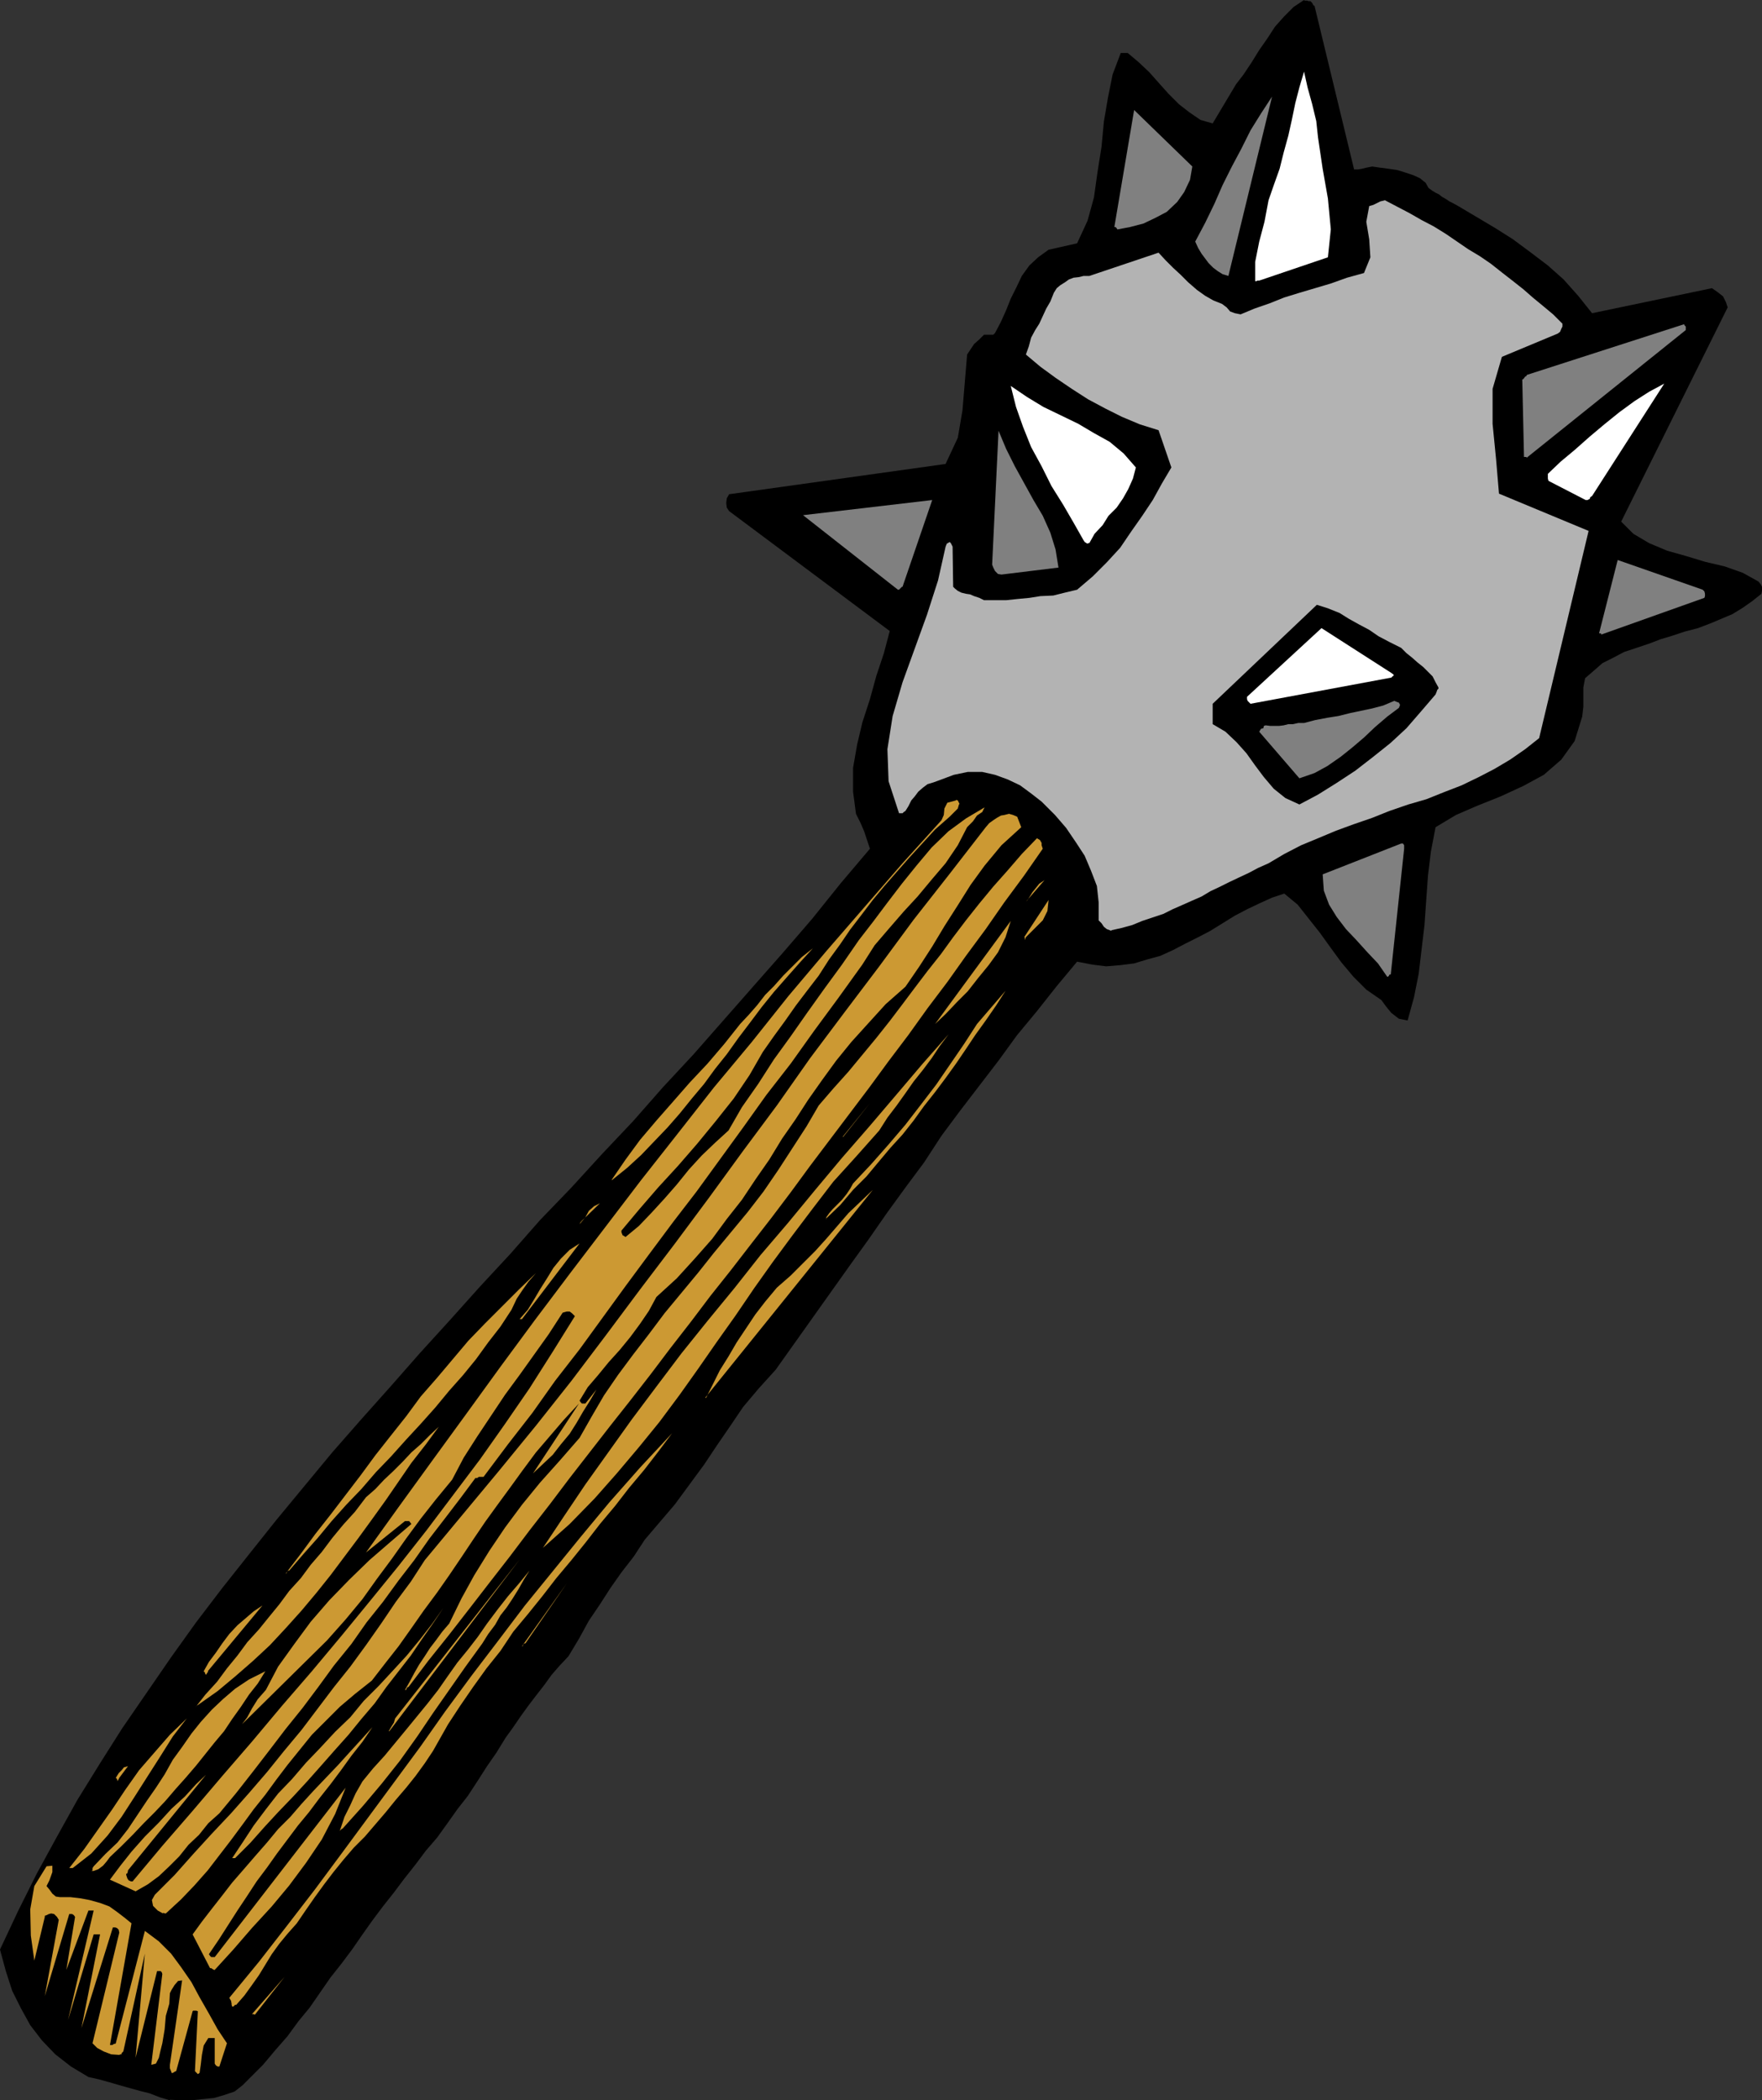 <?xml version="1.0" encoding="UTF-8" standalone="no"?>
<svg
   version="1.0"
   width="129.467mm"
   height="154.243mm"
   id="svg42"
   sodipodi:docname="Spiked Club.wmf"
   xmlns:inkscape="http://www.inkscape.org/namespaces/inkscape"
   xmlns:sodipodi="http://sodipodi.sourceforge.net/DTD/sodipodi-0.dtd"
   xmlns="http://www.w3.org/2000/svg"
   xmlns:svg="http://www.w3.org/2000/svg">
  <rect width="100%" height="100%" fill="#333333" stroke="none"/>
  <sodipodi:namedview
     id="namedview42"
     pagecolor="#ffffff"
     bordercolor="#000000"
     borderopacity="0.25"
     inkscape:showpageshadow="2"
     inkscape:pageopacity="0.0"
     inkscape:pagecheckerboard="0"
     inkscape:deskcolor="#d1d1d1"
     inkscape:document-units="mm" />
  <defs
     id="defs1">
    <pattern
       id="WMFhbasepattern"
       patternUnits="userSpaceOnUse"
       width="6"
       height="6"
       x="0"
       y="0" />
  </defs>
  <path
     style="fill:#000000;fill-opacity:1;fill-rule:evenodd;stroke:none"
     d="m 47.187,582.806 3.07,0.162 h 2.909 l 3.07,-0.323 3.232,-0.323 2.747,-0.808 2.909,-0.969 2.262,-1.777 2.101,-2.1 3.555,-3.555 3.394,-4.039 3.394,-3.878 3.07,-4.201 3.07,-3.716 2.909,-4.201 2.909,-4.201 3.07,-3.878 2.909,-3.878 2.909,-4.201 2.747,-3.878 2.909,-3.878 3.07,-3.878 2.909,-3.878 3.07,-3.878 2.909,-3.878 3.07,-3.555 2.909,-4.039 2.747,-3.878 2.909,-3.716 2.747,-4.201 2.586,-4.039 2.586,-3.716 2.586,-4.201 2.101,-2.908 2.101,-3.07 2.101,-2.908 2.101,-2.747 2.262,-2.908 2.101,-2.908 2.262,-2.585 2.424,-2.585 2.909,-4.847 2.747,-5.009 3.07,-4.524 2.909,-4.524 3.07,-4.363 3.394,-4.363 3.07,-4.686 3.717,-4.363 4.686,-5.494 4.04,-5.494 4.04,-5.494 3.555,-5.332 3.555,-5.17 3.717,-5.494 4.363,-5.17 4.686,-5.17 5.171,-7.271 5.171,-7.271 5.171,-7.271 5.171,-7.271 5.01,-6.948 5.171,-7.433 5.171,-7.109 5.171,-6.948 4.848,-7.433 5.171,-6.948 5.333,-6.948 5.333,-6.948 5.171,-7.109 5.494,-6.625 5.494,-6.948 5.656,-6.786 4.202,0.808 3.878,0.485 3.878,-0.323 3.878,-0.485 3.717,-1.131 3.555,-0.969 3.555,-1.616 3.394,-1.777 3.555,-1.777 3.394,-1.777 3.394,-2.1 3.394,-2.1 3.394,-1.777 3.394,-1.616 3.555,-1.616 3.394,-1.131 3.717,3.07 3.07,3.878 3.07,3.878 2.909,4.039 3.07,4.201 3.394,4.039 3.555,3.555 4.202,2.908 1.293,1.777 1.454,1.777 2.101,1.616 2.424,0.485 1.778,-6.463 1.293,-6.463 0.808,-6.786 0.808,-6.786 0.485,-6.948 0.485,-6.786 0.808,-6.625 1.293,-6.786 5.656,-3.393 5.979,-2.585 6.464,-2.585 6.302,-2.908 5.656,-3.07 4.848,-4.201 3.717,-5.17 2.101,-6.786 0.323,-2.747 v -2.908 -2.424 l 0.485,-2.585 2.262,-1.939 2.586,-2.262 2.909,-1.454 3.07,-1.616 3.394,-1.131 3.394,-1.131 3.394,-1.293 3.232,-0.969 3.394,-1.131 3.717,-0.969 3.394,-1.293 3.07,-1.293 3.07,-1.293 2.909,-1.777 2.747,-1.939 2.424,-1.939 0.162,-0.808 v -1.131 l -0.323,-0.646 -0.646,-0.808 -4.363,-2.424 -5.01,-1.777 -5.494,-1.293 -5.333,-1.616 -5.171,-1.454 -5.01,-2.1 -4.363,-2.585 -3.394,-3.393 29.573,-59.46 -0.485,-1.454 -0.808,-1.616 -1.454,-1.131 -1.616,-1.131 -33.29,6.948 -3.878,-4.847 -4.04,-4.524 -4.363,-3.878 -4.686,-3.555 -5.01,-3.716 -4.848,-3.07 -5.171,-3.07 -5.171,-3.07 -1.454,-0.808 -0.97,-0.485 -0.97,-0.646 -1.131,-0.646 -0.808,-0.646 -0.97,-0.485 -0.808,-0.485 -1.131,-0.808 -0.808,-1.454 -1.616,-1.293 -1.778,-0.808 -2.424,-0.808 -2.101,-0.646 -2.262,-0.323 -2.424,-0.323 -2.262,-0.323 -1.616,0.323 -1.293,0.323 -0.97,0.162 h -1.131 l -10.989,-45.403 -0.323,-0.162 -0.323,-0.646 -0.162,-0.162 -0.323,-0.323 h -0.485 l -0.485,-0.162 h -0.646 L 362.145,0 l -2.909,1.939 -2.586,2.585 -2.586,2.908 -2.101,3.232 -2.262,3.232 -2.101,3.393 -2.262,3.393 -2.101,2.747 -6.464,10.826 -3.394,-0.969 -3.07,-2.1 -2.909,-2.262 -2.909,-2.908 -2.747,-3.07 -2.586,-2.908 -2.909,-2.747 -3.07,-2.585 h -0.485 -0.323 -0.485 -0.646 l -2.262,5.978 -1.293,6.463 -1.131,6.625 -0.646,6.948 -1.131,7.109 -0.97,6.948 -1.778,6.463 -2.909,6.301 -7.918,1.777 -2.909,2.1 -2.424,2.262 -2.101,2.908 -1.454,3.07 -1.616,3.232 -1.293,3.232 -1.454,3.232 -1.616,3.07 -0.485,0.485 h -0.485 -1.131 -0.97 l -1.293,1.293 -1.454,1.293 -0.97,1.454 -0.97,1.454 -0.646,7.756 -0.646,7.756 -1.293,7.594 -3.394,7.271 -60.115,8.402 -0.646,1.131 -0.162,1.293 0.162,1.293 0.646,0.969 44.602,33.285 -1.616,6.14 -2.101,6.301 -1.778,6.463 -2.101,6.463 -1.454,6.14 -1.131,6.463 v 6.625 l 0.808,6.14 1.293,2.585 0.97,2.262 0.808,2.424 0.808,2.424 -8.08,9.533 -7.918,9.856 -8.08,9.371 -8.403,9.533 -8.242,9.371 -8.242,9.371 -8.565,9.21 -8.242,9.371 -8.565,9.048 -8.565,9.371 -8.726,9.048 -8.242,9.371 -8.403,9.048 -8.403,9.371 -8.242,9.048 -8.242,9.371 -8.08,9.048 -8.08,9.21 -7.757,9.371 -7.757,9.371 -7.595,9.533 -7.434,9.371 -7.272,9.533 -6.949,9.695 -6.787,9.856 -6.787,9.856 -6.141,9.695 -6.302,10.179 -5.656,10.179 -5.656,10.341 L 5.01,530.455 0,541.119 l 1.616,5.978 1.778,5.494 2.424,4.847 2.586,4.686 3.232,4.201 3.717,3.878 4.363,3.393 4.848,2.908 2.909,0.646 2.909,0.808 2.747,0.808 2.909,0.808 2.909,0.808 2.586,0.646 2.909,1.131 2.747,0.808 v 0 z"
     id="path1" />
  <path
     style="fill:#cc9933;fill-opacity:1;fill-rule:evenodd;stroke:none"
     d="m 48.965,574.727 4.525,-16.481 0.162,-0.162 h 0.323 0.485 l 0.485,0.162 -0.808,16.642 0.485,0.485 0.323,0.323 0.485,-0.323 0.323,-2.262 0.323,-2.747 0.485,-2.585 1.293,-2.1 h 0.162 0.646 0.485 0.485 v 6.301 0.808 l 0.323,0.485 0.485,0.323 h 0.485 l 2.101,-6.463 -2.586,-3.878 -2.424,-4.363 -2.586,-4.524 -2.262,-4.201 -2.909,-4.201 -2.747,-3.716 -3.394,-3.393 -3.878,-2.908 -8.08,31.184 -0.162,0.162 h -0.323 l -0.485,0.323 h -0.646 l 5.979,-33.769 -1.778,-1.454 -2.101,-1.616 -2.262,-1.616 -2.586,-0.969 -2.909,-0.808 -2.586,-0.485 -2.747,-0.323 h -2.909 l -1.131,-0.162 -0.97,-0.808 -0.808,-1.131 -0.808,-0.969 0.808,-1.616 0.808,-2.262 v -1.777 l -1.616,0.162 -3.394,5.494 -1.131,6.463 0.162,7.271 0.97,6.948 2.909,-12.118 v -0.323 l 0.485,-0.162 0.646,-0.323 0.646,-0.162 0.808,0.162 0.323,0.323 0.485,0.485 0.485,0.808 -3.878,21.166 6.787,-22.782 h 0.485 0.323 l 0.485,0.323 0.323,0.485 -2.424,14.703 6.141,-16.481 h 0.323 0.323 0.162 0.646 l -7.11,30.376 7.11,-23.752 h 0.485 0.485 0.323 0.485 l -5.171,26.014 8.726,-27.953 h 0.646 l 0.485,0.162 0.485,0.485 0.162,0.808 -7.434,30.699 1.293,1.293 1.778,0.969 2.101,0.808 2.262,0.162 0.323,-0.162 h 0.323 v -0.323 l 0.485,-0.485 5.979,-27.145 -2.586,28.922 5.979,-24.075 h 0.485 0.485 l 0.323,0.323 0.162,0.485 -3.07,25.206 1.293,-0.323 0.808,-1.616 0.485,-2.1 0.485,-1.939 0.646,-3.878 0.323,-3.716 0.97,-3.393 0.162,-2.908 0.485,-0.969 0.808,-1.293 0.97,-1.131 1.131,-0.162 -3.394,23.429 v 0.485 0.485 l 0.323,0.808 0.162,0.485 h 0.323 l 0.485,-0.323 0.323,-0.162 h 0.162 v 0 z"
     id="path2" />
  <path
     style="fill:#cc9933;fill-opacity:1;fill-rule:evenodd;stroke:none"
     d="m 70.781,559.215 8.242,-10.502 -9.05,10.341 h 0.323 0.162 z"
     id="path3" />
  <path
     style="fill:#cc9933;fill-opacity:1;fill-rule:evenodd;stroke:none"
     d="m 65.61,556.469 2.262,-2.585 2.101,-2.908 1.939,-2.747 1.778,-2.908 1.778,-2.908 2.101,-2.908 2.262,-2.747 2.586,-2.908 2.424,-3.555 2.586,-3.716 2.586,-3.555 2.586,-3.393 2.747,-3.393 2.909,-3.393 3.07,-3.07 2.909,-3.393 2.909,-3.393 2.747,-3.393 2.909,-3.393 2.586,-3.232 2.586,-3.555 2.262,-3.393 2.101,-3.716 2.101,-3.716 3.394,-5.17 3.555,-5.17 3.717,-5.17 3.878,-4.847 3.555,-5.332 4.04,-4.847 4.04,-5.009 3.878,-5.009 4.202,-5.009 4.04,-5.009 3.878,-5.009 4.202,-5.009 3.878,-5.009 4.202,-5.009 3.878,-5.009 3.878,-5.17 -8.888,9.533 -8.565,9.695 -7.918,9.533 -7.757,9.533 -7.757,9.533 -7.595,10.018 -7.272,9.533 -7.272,9.856 -6.949,9.856 -7.272,9.856 -7.272,9.856 -7.272,9.856 -7.434,10.018 -7.595,9.856 -7.918,10.179 -8.242,10.018 0.485,0.808 0.162,0.808 v 0.323 l 0.162,0.485 h 0.323 l 0.323,-0.323 0.162,-0.162 h 0.323 z"
     id="path4" />
  <path
     style="fill:#cc9933;fill-opacity:1;fill-rule:evenodd;stroke:none"
     d="m 59.63,546.774 5.171,-5.655 5.171,-5.978 5.494,-5.978 4.848,-5.817 4.686,-6.301 4.363,-6.463 3.717,-7.109 2.909,-7.271 -36.36,47.019 h -0.485 -0.485 l -0.323,-0.323 -0.323,-0.485 2.747,-4.039 2.586,-4.039 2.586,-4.039 2.586,-3.878 2.747,-4.201 2.909,-3.878 2.747,-3.878 2.909,-3.878 2.909,-3.878 3.07,-3.716 2.909,-3.878 3.07,-3.878 2.909,-3.878 2.909,-4.039 3.07,-3.878 2.747,-4.039 -3.07,3.393 -3.394,3.716 -3.07,3.393 -3.394,3.555 -3.394,3.555 -3.394,3.716 -3.07,3.555 -3.394,3.393 -3.07,3.716 -3.394,3.878 -3.07,3.555 -3.232,3.716 -2.747,3.555 -2.909,3.716 -2.747,3.555 -2.586,3.555 4.848,9.371 h 0.323 l 0.485,0.323 0.323,0.162 z"
     id="path5" />
  <path
     style="fill:#cc9933;fill-opacity:1;fill-rule:evenodd;stroke:none"
     d="m 45.248,530.94 0.646,0.162 h 0.162 l 4.202,-3.878 3.717,-3.878 3.717,-4.201 3.232,-4.201 3.232,-4.201 3.232,-4.363 3.07,-4.201 3.232,-4.039 3.07,-4.201 3.07,-4.039 3.394,-4.201 3.394,-4.201 3.878,-3.878 3.878,-3.878 4.202,-3.555 4.686,-3.716 3.878,-5.009 3.555,-4.524 3.555,-5.009 3.394,-4.847 3.717,-5.009 3.394,-4.847 3.394,-5.009 3.232,-4.847 3.394,-5.009 3.394,-4.686 3.555,-4.847 3.394,-4.686 3.717,-5.009 3.878,-4.524 3.878,-4.524 4.202,-4.524 -12.766,19.389 2.747,-2.585 2.747,-2.585 2.262,-2.908 2.424,-2.908 1.939,-3.07 1.778,-3.07 1.939,-3.07 1.778,-3.07 -3.07,3.878 h -0.646 -0.323 l -0.323,-0.323 -0.323,-0.485 2.262,-3.716 2.909,-3.393 2.909,-3.555 3.07,-3.393 2.909,-3.555 2.747,-3.716 2.424,-3.555 2.101,-3.878 5.656,-5.17 5.01,-5.494 4.848,-5.494 4.04,-5.494 4.202,-5.332 3.878,-5.817 3.717,-5.332 3.555,-5.817 3.717,-5.332 3.555,-5.494 3.878,-5.494 3.878,-5.332 4.202,-5.17 4.686,-5.17 4.848,-5.332 5.494,-4.847 3.878,-5.655 3.555,-5.494 3.394,-5.655 3.717,-5.817 3.555,-5.655 3.878,-5.332 4.686,-5.655 5.494,-5.009 -1.131,-2.908 -1.131,-0.485 -1.131,-0.323 -1.293,0.323 -0.97,0.162 -1.131,0.646 -0.97,0.646 -1.131,0.808 -0.97,1.131 -10.019,12.926 -10.019,12.765 -9.534,12.926 -9.534,12.603 -9.696,12.926 -9.211,13.088 -9.373,12.603 -9.534,13.088 -9.373,12.603 -9.696,12.765 -9.534,12.765 -9.534,12.603 -9.858,12.441 -10.181,12.441 -10.342,12.441 -10.342,12.441 -3.878,5.978 -4.202,5.655 -4.04,5.978 -4.202,5.978 -4.363,5.978 -4.525,5.655 -4.525,5.978 -4.525,5.978 -4.848,5.817 -4.686,5.817 -5.01,5.817 -5.01,5.655 -5.333,5.655 -5.171,5.655 -5.171,5.817 -5.494,5.494 -0.808,1.454 0.323,1.616 1.293,1.293 1.454,0.808 v 0 z"
     id="path6" />
  <path
     style="fill:#cc9933;fill-opacity:1;fill-rule:evenodd;stroke:none"
     d="m 37.653,524.961 3.394,-1.939 3.07,-2.262 2.909,-2.747 2.747,-2.747 2.586,-3.232 2.909,-2.747 2.586,-3.232 3.07,-2.747 4.686,-5.655 4.686,-5.978 4.363,-5.655 4.686,-6.14 4.686,-5.817 4.363,-5.817 4.363,-5.978 4.848,-5.978 4.202,-5.978 4.525,-5.655 4.363,-5.978 4.363,-5.655 4.202,-5.978 4.363,-5.655 4.202,-5.494 4.202,-5.655 h 0.485 l 0.485,-0.323 h 0.485 0.808 l 6.787,-9.048 6.787,-8.725 6.302,-8.887 6.787,-8.725 6.464,-8.887 6.464,-8.887 6.464,-8.725 6.626,-8.887 6.464,-8.402 6.464,-8.887 6.464,-8.887 6.464,-9.048 6.787,-8.725 6.464,-9.048 6.787,-9.21 6.626,-9.21 3.394,-5.332 3.878,-4.524 4.202,-4.847 3.878,-4.201 4.04,-4.847 3.717,-4.363 3.394,-5.009 2.586,-5.009 1.616,-1.616 1.131,-1.616 1.454,-0.969 0.646,-1.293 -5.171,3.07 -4.848,3.555 -4.686,4.524 -4.202,5.009 -4.04,5.009 -4.202,5.494 -3.878,5.17 -3.878,5.009 -4.686,6.786 -4.848,6.625 -4.848,6.786 -4.525,6.463 -4.686,6.463 -4.363,6.786 -4.525,6.463 -3.717,6.463 -3.717,3.393 -3.717,3.555 -3.555,3.878 -3.394,4.201 -3.394,3.878 -3.555,3.878 -3.555,3.716 -3.717,3.07 -0.485,-0.323 -0.323,-0.162 -0.323,-0.808 v -0.485 l 5.01,-5.978 5.171,-5.978 5.494,-5.978 5.333,-6.14 5.171,-6.301 5.01,-6.301 4.363,-6.463 3.717,-6.463 3.07,-4.363 3.07,-4.201 3.07,-4.363 3.07,-4.039 3.232,-4.201 2.909,-4.524 3.07,-4.201 2.747,-4.039 3.232,-4.201 3.07,-4.039 3.232,-3.878 3.394,-3.878 3.555,-4.039 3.555,-3.878 3.555,-3.878 4.04,-3.555 0.97,-0.969 0.808,-0.808 0.485,-0.485 0.323,-1.131 0.162,-0.162 -0.485,-0.969 -0.485,-0.162 v 0.162 l -2.424,0.646 -0.808,1.616 -0.162,1.777 -0.646,1.454 -10.827,11.957 -10.666,12.28 -10.504,12.118 -10.504,12.441 -10.181,12.765 -10.504,12.603 -10.019,12.765 -10.181,12.926 -9.858,12.926 -9.858,12.926 -9.858,13.088 -9.534,12.926 -9.373,12.926 -9.534,13.088 -9.373,12.926 -9.05,12.603 10.827,-8.725 h 0.485 0.646 l 0.162,0.162 0.485,0.646 -5.656,4.847 -5.979,5.17 -5.656,5.494 -5.494,5.655 -5.171,5.978 -4.525,6.14 -4.525,6.301 -3.394,6.463 -2.262,2.585 -1.616,2.585 -1.293,2.424 -1.454,1.939 23.594,-23.267 5.171,-5.817 4.686,-5.655 4.04,-5.655 4.202,-5.655 3.878,-5.494 4.04,-5.494 4.202,-5.332 4.525,-5.494 3.232,-6.14 3.717,-5.817 3.878,-5.817 3.878,-5.817 4.04,-5.494 4.04,-5.655 4.04,-5.655 3.878,-5.978 1.131,-0.323 h 0.808 l 0.646,0.485 0.808,0.808 -6.141,9.856 -6.464,10.179 -6.787,9.856 -6.949,9.856 -7.434,9.856 -7.434,9.856 -7.757,9.856 -7.757,9.533 -8.08,9.856 -8.242,9.856 -8.242,9.533 -8.403,10.018 -8.242,9.533 -8.242,9.695 -8.403,9.695 -8.242,9.856 h -0.485 l -0.646,-0.323 -0.323,-0.485 -0.323,-0.969 v -0.323 l 0.323,-0.162 0.162,-0.646 v -0.162 l 21.654,-26.498 -2.747,2.585 -3.07,3.393 -3.717,3.393 -3.555,3.878 -3.878,3.878 -3.717,4.201 -3.07,3.878 -2.909,3.878 7.11,3.232 z"
     id="path7" />
  <path
     style="fill:#cc9933;fill-opacity:1;fill-rule:evenodd;stroke:none"
     d="m 26.018,519.306 1.293,-0.485 1.293,-0.969 0.97,-1.131 0.97,-1.293 3.232,-3.07 3.07,-3.07 3.07,-3.232 3.07,-3.07 2.909,-3.07 2.909,-3.393 2.747,-3.07 2.909,-3.393 2.586,-3.232 2.586,-3.232 2.586,-3.07 2.262,-3.393 2.424,-3.393 2.262,-3.393 2.424,-3.07 2.101,-3.393 -4.525,2.262 -3.878,2.585 -3.394,2.908 -3.07,2.908 -3.07,3.393 -2.586,3.232 -2.586,3.716 -2.586,3.555 -2.262,4.039 -2.424,3.716 -2.586,3.716 -2.586,3.878 -2.586,3.878 -2.909,3.716 -3.394,3.232 -3.232,3.393 -0.323,0.485 v 0.646 l -0.323,0.162 h 0.323 z"
     id="path8" />
  <path
     style="fill:#cc9933;fill-opacity:1;fill-rule:evenodd;stroke:none"
     d="m 20.2,518.498 5.171,-4.039 4.525,-5.009 3.878,-5.17 3.555,-5.494 3.394,-5.332 3.717,-5.817 3.555,-5.655 3.878,-5.009 -4.686,4.524 -4.363,5.009 -4.202,4.847 -3.878,5.494 -3.555,5.332 -3.878,5.494 -3.878,5.494 -4.202,5.332 h 0.323 0.162 0.323 0.323 v 0 z"
     id="path9" />
  <path
     style="fill:#cc9933;fill-opacity:1;fill-rule:evenodd;stroke:none"
     d="m 65.286,515.751 4.202,-4.201 3.878,-4.363 3.878,-4.201 4.202,-4.363 3.878,-4.201 3.878,-4.363 3.555,-4.039 4.04,-4.524 3.555,-4.363 3.717,-4.363 3.232,-4.524 3.394,-4.363 3.394,-4.363 3.07,-4.524 3.07,-4.363 2.909,-4.363 -3.07,4.363 -3.394,4.363 -3.717,4.524 -3.717,4.039 -4.04,4.363 -4.202,4.201 -3.717,4.524 -4.202,4.039 -4.202,4.524 -3.878,4.039 -3.878,4.524 -3.878,4.039 -3.394,4.363 -3.394,4.524 -3.07,4.686 -2.909,4.363 h 0.646 z"
     id="path10" />
  <path
     style="fill:#cc9933;fill-opacity:1;fill-rule:evenodd;stroke:none"
     d="m 95.182,507.511 5.656,-6.301 5.171,-6.14 5.01,-6.301 4.848,-6.786 4.363,-6.463 4.525,-6.463 4.525,-6.463 4.686,-6.463 1.616,-2.585 1.939,-2.585 1.454,-2.585 1.778,-2.262 1.616,-2.424 1.616,-2.585 1.454,-2.585 1.616,-2.585 -2.909,3.555 -3.07,3.555 -2.909,3.716 -2.909,3.878 -2.586,3.716 -2.747,3.555 -2.909,3.555 -2.747,3.878 -2.586,3.716 -2.909,3.716 -2.909,3.555 -2.909,3.555 -3.07,3.716 -3.07,3.716 -3.232,3.555 -2.909,3.555 -1.939,3.393 -1.454,3.232 -1.616,3.232 -1.293,3.878 0.485,-0.485 0.323,-0.162 z"
     id="path11" />
  <path
     style="fill:#cc9933;fill-opacity:1;fill-rule:evenodd;stroke:none"
     d="m 33.128,493.454 2.424,-3.232 -1.131,0.323 -0.646,0.808 -0.808,0.808 -0.808,1.293 0.323,0.323 0.162,0.485 v 0.162 z"
     id="path12" />
  <path
     style="fill:#cc9933;fill-opacity:1;fill-rule:evenodd;stroke:none"
     d="m 108.11,480.528 36.198,-47.665 -34.582,44.11 -0.323,1.131 -0.808,1.293 -0.646,1.131 h 0.162 z"
     id="path13" />
  <path
     style="fill:#cc9933;fill-opacity:1;fill-rule:evenodd;stroke:none"
     d="m 54.944,473.257 5.494,-3.878 4.848,-4.039 5.01,-4.363 4.686,-4.363 4.363,-4.686 4.363,-4.847 4.202,-5.009 3.878,-4.847 3.878,-5.17 3.878,-5.17 3.878,-5.332 3.717,-5.17 3.555,-5.17 3.555,-5.17 4.04,-5.17 3.555,-4.847 -2.424,2.262 -2.586,2.585 -2.586,2.262 -2.424,2.585 -2.586,2.585 -2.586,2.424 -2.424,2.585 -2.586,2.262 -3.07,4.039 -3.232,3.555 -3.07,3.716 -2.909,3.878 -3.07,3.555 -2.747,3.716 -3.232,3.555 -2.747,3.716 -2.909,3.555 -2.747,3.393 -3.232,3.555 -2.747,3.716 -2.909,3.555 -2.747,3.716 -3.232,3.555 -2.909,3.716 0.485,-0.646 z"
     id="path14" />
  <path
     style="fill:#cc9933;fill-opacity:1;fill-rule:evenodd;stroke:none"
     d="m 113.443,468.248 5.494,-7.271 5.818,-7.271 5.656,-7.271 5.494,-7.109 5.656,-7.271 5.494,-7.271 5.656,-7.271 5.494,-7.271 5.656,-7.271 5.656,-7.271 5.494,-6.948 5.656,-7.271 5.494,-7.271 5.656,-7.271 5.494,-7.271 5.656,-7.109 5.494,-7.109 5.656,-7.271 5.494,-7.271 5.333,-7.271 5.494,-7.271 5.494,-7.271 5.494,-7.271 5.333,-7.271 5.494,-7.271 5.333,-7.433 5.494,-7.271 5.171,-7.271 5.494,-7.433 5.171,-7.433 5.494,-7.433 5.171,-7.433 -0.323,-0.969 v -0.646 l -0.485,-0.808 -0.808,-0.485 -4.202,4.363 -4.04,4.686 -3.878,4.363 -3.878,4.686 -3.717,4.686 -3.555,4.686 -3.394,4.686 -3.717,4.686 -3.555,4.686 -3.394,4.524 -3.555,4.686 -3.717,4.686 -3.878,4.686 -3.878,4.686 -4.202,4.686 -4.04,4.686 -3.394,5.817 -3.878,5.978 -3.878,5.978 -4.202,6.14 -4.363,5.655 -4.686,5.655 -4.686,5.655 -4.363,5.494 -4.686,5.655 -4.686,5.655 -4.363,5.817 -4.363,5.655 -4.202,5.655 -3.878,5.655 -3.394,5.817 -3.394,5.978 -5.494,6.301 -5.494,6.14 -5.01,6.14 -4.686,6.301 -4.363,6.463 -4.202,6.786 -3.555,6.463 -3.394,6.948 -1.939,2.262 -1.778,2.424 -1.616,2.1 -1.454,2.262 -1.616,2.424 -1.293,2.262 -1.293,2.424 -1.293,2.262 h 0.323 l 0.162,-0.485 0.323,-0.323 h 0.323 v 0 z"
     id="path15" />
  <path
     style="fill:#cc9933;fill-opacity:1;fill-rule:evenodd;stroke:none"
     d="m 57.691,463.885 15.19,-18.258 -2.424,1.616 -2.262,1.939 -2.262,1.939 -2.262,2.424 -1.939,2.585 -1.778,2.585 -1.939,2.585 -1.454,2.585 0.323,0.323 0.162,0.485 0.162,0.162 0.646,-0.969 v 0 z"
     id="path16" />
  <path
     style="fill:#cc9933;fill-opacity:1;fill-rule:evenodd;stroke:none"
     d="m 145.925,456.13 11.474,-16.642 -12.443,17.45 h 0.162 l 0.323,-0.646 0.323,-0.162 h 0.162 z"
     id="path17" />
  <path
     style="fill:#cc9933;fill-opacity:1;fill-rule:evenodd;stroke:none"
     d="m 80.315,435.933 4.04,-4.686 3.878,-4.363 3.878,-4.686 4.04,-4.524 4.202,-4.363 4.04,-4.686 4.202,-4.363 4.202,-4.686 4.04,-4.363 4.04,-4.524 3.878,-4.686 3.878,-4.363 3.555,-4.363 3.394,-4.686 3.394,-4.363 3.07,-4.686 1.454,-3.07 1.616,-2.424 1.616,-2.262 2.101,-2.424 -4.686,4.524 -4.686,4.686 -4.686,4.686 -4.686,4.847 -4.363,5.17 -4.363,5.17 -4.525,5.17 -4.04,5.494 -4.363,5.494 -4.202,5.332 -4.04,5.494 -4.202,5.494 -4.202,5.494 -4.202,5.332 -4.04,5.494 -4.202,5.494 h 0.162 l 0.323,-0.646 0.323,-0.162 z"
     id="path18" />
  <path
     style="fill:#cc9933;fill-opacity:1;fill-rule:evenodd;stroke:none"
     d="m 150.773,429.631 7.434,-6.625 6.949,-7.109 6.141,-6.948 6.141,-7.271 5.656,-6.948 5.656,-7.594 5.171,-7.271 5.171,-7.433 5.171,-7.271 5.171,-7.594 5.171,-7.271 5.494,-7.433 5.494,-7.271 5.818,-7.594 6.302,-6.948 6.464,-7.271 2.262,-3.555 2.586,-3.393 2.424,-3.393 2.262,-3.232 2.586,-3.232 2.424,-3.232 2.262,-3.393 2.424,-3.232 -7.272,8.24 -7.272,8.564 -7.434,8.725 -7.595,8.725 -7.434,8.887 -7.595,9.21 -7.595,8.887 -7.272,9.21 -7.434,9.048 -7.272,9.048 -6.949,9.21 -6.787,9.048 -6.464,9.048 -6.464,9.048 -5.979,8.887 z"
     id="path19" />
  <path
     style="fill:#cc9933;fill-opacity:1;fill-rule:evenodd;stroke:none"
     d="m 195.859,387.945 46.541,-57.683 -3.394,3.232 -3.394,3.232 -3.07,3.555 -3.07,3.555 -3.07,3.393 -3.394,3.393 -3.394,3.393 -3.878,3.393 -3.232,3.878 -2.747,3.555 -2.586,3.878 -2.586,3.878 -2.262,3.878 -2.424,3.878 -2.101,4.201 -2.101,4.201 0.323,-0.646 v -0.162 0 z"
     id="path20" />
  <path
     style="fill:#cc9933;fill-opacity:1;fill-rule:evenodd;stroke:none"
     d="m 144.955,366.132 15.998,-21.005 -2.747,1.777 -2.424,2.424 -2.101,2.585 -1.778,2.908 -1.939,3.07 -1.616,2.747 -1.778,2.908 -2.262,2.585 h 0.323 z"
     id="path21" />
  <path
     style="fill:#cc9933;fill-opacity:1;fill-rule:evenodd;stroke:none"
     d="m 161.438,338.987 5.171,-5.009 -1.616,0.808 -1.454,1.293 -0.97,1.777 -1.616,1.939 0.323,-0.646 0.323,-0.162 v 0 z"
     id="path22" />
  <path
     style="fill:#cc9933;fill-opacity:1;fill-rule:evenodd;stroke:none"
     d="m 229.31,338.341 4.04,-3.878 3.555,-4.201 3.717,-3.716 3.232,-3.878 3.394,-4.039 3.394,-3.716 3.07,-3.878 2.909,-4.039 3.07,-3.878 2.909,-3.878 2.909,-4.039 2.747,-4.039 2.586,-3.878 2.909,-4.039 2.909,-4.201 2.586,-4.039 -7.918,9.21 -3.555,5.494 -3.878,5.655 -3.878,5.655 -4.202,5.494 -4.363,5.655 -4.686,5.494 -4.848,5.494 -5.01,5.332 -0.808,1.454 -0.97,1.454 -1.293,1.616 -1.293,1.293 -1.293,1.293 -0.97,1.131 -0.808,1.131 v 0.485 0 z"
     id="path23" />
  <path
     style="fill:#cc9933;fill-opacity:1;fill-rule:evenodd;stroke:none"
     d="m 170.003,327.515 4.202,-3.393 3.878,-3.555 3.555,-3.716 3.717,-3.878 3.394,-3.878 3.394,-4.201 3.394,-4.039 3.07,-4.201 3.232,-4.039 3.232,-4.524 3.07,-4.039 3.394,-4.524 3.394,-4.201 3.555,-4.039 3.717,-4.201 3.555,-3.878 -3.07,2.424 -2.586,2.585 -2.586,2.585 -2.586,2.908 -2.424,2.424 -2.262,2.908 -2.262,2.585 -2.424,2.585 -4.363,5.494 -4.686,5.494 -5.01,5.332 -4.525,5.17 -4.686,5.332 -4.525,5.332 -4.04,5.494 -3.878,5.655 h 0.162 z"
     id="path24" />
  <path
     style="fill:#cc9933;fill-opacity:1;fill-rule:evenodd;stroke:none"
     d="m 233.997,315.558 7.595,-9.371 -7.434,9.371 v 0 z"
     id="path25" />
  <path
     style="fill:#cc9933;fill-opacity:1;fill-rule:evenodd;stroke:none"
     d="m 259.691,284.213 2.909,-2.747 3.07,-3.232 3.07,-3.07 2.909,-3.716 2.909,-3.555 2.586,-3.555 2.101,-4.201 1.454,-4.524 -21.008,28.599 z"
     id="path26" />
  <path
     style="fill:#808080;fill-opacity:1;fill-rule:evenodd;stroke:none"
     d="m 386.224,270.479 3.717,-34.9 v -0.646 -0.323 l -0.323,-0.485 h -0.485 l -21.816,8.564 0.323,4.524 1.454,3.878 2.101,3.393 2.586,3.393 2.909,3.07 3.07,3.393 2.909,3.07 2.586,3.716 h 0.162 l 0.323,-0.323 0.162,-0.323 z"
     id="path27" />
  <path
     style="fill:#cc9933;fill-opacity:1;fill-rule:evenodd;stroke:none"
     d="m 284.9,260.138 2.262,-2.262 2.424,-2.424 1.293,-2.585 0.323,-3.07 -6.787,10.341 h 0.162 v 0.485 0.323 z"
     id="path28" />
  <path
     style="fill:#b3b3b3;fill-opacity:1;fill-rule:evenodd;stroke:none"
     d="m 308.656,258.199 2.909,-0.646 2.909,-0.808 2.747,-1.131 2.909,-0.969 2.909,-0.969 2.586,-1.293 2.586,-1.131 2.909,-1.293 2.586,-1.131 2.424,-1.454 2.747,-1.293 2.586,-1.293 2.747,-1.293 2.747,-1.293 2.424,-1.293 2.909,-1.293 4.363,-2.585 4.686,-2.424 4.686,-1.939 5.01,-2.1 4.848,-1.777 5.171,-1.777 4.848,-1.939 5.171,-1.777 5.01,-1.454 4.848,-1.939 5.01,-1.939 4.686,-2.262 4.363,-2.262 4.363,-2.585 4.202,-2.908 3.878,-3.07 13.736,-57.521 -24.886,-10.341 -0.808,-9.533 -0.97,-9.856 v -9.695 l 2.586,-8.887 15.514,-6.463 0.646,-0.485 0.323,-0.808 0.323,-0.646 v -0.808 l -2.586,-2.585 -2.909,-2.424 -2.747,-2.262 -2.586,-2.262 -3.07,-2.424 -2.909,-2.262 -3.07,-2.424 -3.07,-2.1 -3.232,-1.939 -3.07,-2.1 -3.07,-2.1 -3.394,-2.1 -3.394,-1.777 -3.394,-1.939 -3.394,-1.777 -3.394,-1.777 -1.293,0.323 -0.97,0.485 -0.97,0.485 -1.131,0.323 -0.808,4.363 0.808,4.847 0.323,5.009 -1.778,4.363 -4.686,1.293 -4.525,1.616 -4.363,1.293 -4.363,1.293 -4.202,1.293 -4.04,1.616 -4.202,1.454 -3.878,1.616 -1.616,-0.323 -1.293,-0.485 -0.97,-1.131 -1.293,-0.969 -2.424,-0.969 -2.262,-1.293 -2.262,-1.616 -2.424,-2.1 -2.101,-2.1 -2.101,-1.939 -2.101,-2.1 -1.939,-2.1 -19.23,6.463 h -1.616 l -1.293,0.323 -1.454,0.162 -1.293,0.485 -1.131,0.808 -1.293,0.808 -0.97,0.808 -0.808,1.293 -0.97,2.424 -1.131,1.939 -0.97,2.1 -0.97,2.1 -1.131,1.777 -1.131,2.1 -0.646,2.424 -0.808,2.262 4.04,3.393 4.202,3.07 4.525,3.07 4.525,2.908 4.848,2.585 4.525,2.262 5.01,2.1 5.171,1.616 3.555,10.341 -2.586,4.363 -2.586,4.686 -2.909,4.363 -3.07,4.363 -3.07,4.524 -3.717,4.039 -3.878,3.878 -4.363,3.716 -3.394,0.808 -3.232,0.808 -3.555,0.162 -3.07,0.485 -3.394,0.323 -3.07,0.323 h -3.07 -3.07 l -1.293,-0.646 -1.454,-0.485 -1.131,-0.485 -1.131,-0.162 -1.293,-0.323 -0.97,-0.485 -0.808,-0.646 -0.485,-0.485 -0.162,-11.149 -0.485,-0.969 -0.323,-0.323 -0.808,0.485 -0.323,0.808 -2.101,9.371 -3.07,9.533 -3.394,9.371 -3.394,9.371 -2.747,9.371 -1.454,9.21 0.323,8.887 2.909,8.887 h 0.485 0.485 l 0.323,-0.323 0.485,-0.323 0.808,-1.293 0.808,-1.616 0.97,-1.131 0.97,-1.293 1.293,-1.131 1.293,-0.969 1.616,-0.485 1.778,-0.646 3.878,-1.454 3.878,-0.808 h 4.04 l 3.555,0.808 3.555,1.293 3.394,1.616 3.07,2.262 2.909,2.262 3.717,3.716 3.07,3.555 2.747,4.039 2.424,3.716 1.778,4.201 1.616,4.201 0.485,4.524 v 5.009 l 0.808,0.808 0.646,0.969 0.808,0.646 1.293,0.485 v 0 z"
     id="path29" />
  <path
     style="fill:#cc9933;fill-opacity:1;fill-rule:evenodd;stroke:none"
     d="m 284.9,250.282 5.171,-5.978 -1.454,0.969 -1.939,2.424 -1.293,2.1 -0.485,0.485 z"
     id="path30" />
  <path
     style="fill:#000000;fill-opacity:1;fill-rule:evenodd;stroke:none"
     d="m 360.852,223.298 5.171,-2.747 5.171,-3.232 5.171,-3.393 5.01,-3.878 4.848,-3.878 4.363,-4.039 4.202,-4.847 3.878,-4.524 0.323,-0.808 0.162,-0.485 0.323,-0.323 v -0.323 l -0.808,-1.454 -0.808,-1.616 -1.293,-1.293 -1.293,-1.293 -1.616,-1.293 -1.454,-1.293 -1.616,-1.293 -1.454,-1.454 -3.232,-1.616 -3.07,-1.616 -2.586,-1.777 -2.747,-1.454 -2.909,-1.616 -2.586,-1.616 -3.232,-1.293 -3.07,-0.969 -28.926,27.468 v 5.655 l 3.555,2.1 3.07,2.908 2.747,3.07 2.424,3.393 2.424,3.232 2.747,3.232 3.232,2.585 3.878,1.777 z"
     id="path31" />
  <path
     style="fill:#808080;fill-opacity:1;fill-rule:evenodd;stroke:none"
     d="m 360.852,216.027 4.202,-1.454 3.555,-1.939 3.717,-2.585 3.232,-2.585 3.232,-2.747 3.07,-2.908 3.394,-2.908 3.232,-2.424 0.323,-0.808 -0.323,-0.646 -0.485,-0.162 -0.808,-0.323 -3.07,1.293 -3.07,0.808 -3.07,0.646 -3.07,0.646 -3.232,0.808 -3.07,0.485 -3.394,0.646 -3.07,0.808 h -1.616 l -1.454,0.323 H 357.782 l -1.293,0.323 -1.293,0.162 h -1.131 -1.293 l -1.293,-0.162 -0.485,0.162 -0.162,0.646 -0.646,0.162 -0.485,0.808 z"
     id="path32" />
  <path
     style="fill:#ffffff;fill-opacity:1;fill-rule:evenodd;stroke:none"
     d="m 347.278,195.346 39.107,-7.271 0.485,-0.485 h 0.162 v -0.323 l -0.646,-0.485 -19.392,-12.441 -20.685,19.066 v 0.646 l 0.162,0.485 0.485,0.485 z"
     id="path33" />
  <path
     style="fill:#808080;fill-opacity:1;fill-rule:evenodd;stroke:none"
     d="m 444.723,176.118 28.603,-10.179 0.162,-0.485 v -0.646 l -0.162,-0.646 -0.485,-0.485 -23.594,-8.24 -5.171,20.359 h 0.485 z"
     id="path34" />
  <path
     style="fill:#808080;fill-opacity:1;fill-rule:evenodd;stroke:none"
     d="m 250.641,162.869 8.242,-24.075 -35.875,4.201 26.341,20.682 h 0.323 l 0.485,-0.485 0.323,-0.323 h 0.162 z"
     id="path35" />
  <path
     style="fill:#808080;fill-opacity:1;fill-rule:evenodd;stroke:none"
     d="m 278.113,159.476 15.837,-1.939 -0.808,-5.009 -1.454,-4.686 -2.101,-4.686 -2.586,-4.363 -2.586,-4.686 -2.586,-4.686 -2.424,-4.847 -2.101,-5.009 -1.778,37.163 0.323,0.808 0.485,0.969 0.808,0.808 0.97,0.162 z"
     id="path36" />
  <path
     style="fill:#ffffff;fill-opacity:1;fill-rule:evenodd;stroke:none"
     d="m 302.515,150.751 1.454,-2.585 2.262,-2.424 1.616,-2.585 2.262,-2.262 1.778,-2.585 1.454,-2.585 1.293,-2.908 0.808,-3.07 -3.394,-3.878 -3.878,-3.232 -4.363,-2.424 -4.363,-2.585 -5.01,-2.424 -4.686,-2.262 -4.525,-2.747 -4.525,-3.07 1.454,5.817 1.939,5.494 2.262,5.655 2.909,5.332 2.747,5.494 3.232,5.17 2.909,5.009 2.747,4.847 0.323,0.485 0.485,0.323 0.323,0.162 0.162,-0.162 z"
     id="path37" />
  <path
     style="fill:#ffffff;fill-opacity:1;fill-rule:evenodd;stroke:none"
     d="m 440.36,138.794 h 0.485 l 0.646,-0.323 0.162,-0.485 0.485,-0.323 20.038,-31.184 -4.202,2.262 -4.04,2.585 -4.202,3.07 -4.202,3.393 -4.04,3.393 -4.202,3.716 -3.878,3.232 -3.555,3.393 v 0.323 0.485 0.485 l 0.162,0.646 10.342,5.332 z"
     id="path38" />
  <path
     style="fill:#808080;fill-opacity:1;fill-rule:evenodd;stroke:none"
     d="M 424.038,126.999 468.155,91.614 V 91.129 90.644 l -0.323,-0.323 -0.162,-0.323 -43.632,14.057 -0.162,0.323 -0.323,0.162 -0.485,0.646 -0.323,0.162 0.485,21.49 h 0.646 l 0.162,0.323 v 0 z"
     id="path39" />
  <path
     style="fill:#ffffff;fill-opacity:1;fill-rule:evenodd;stroke:none"
     d="m 349.702,77.88 19.069,-6.463 0.808,-7.756 -0.808,-8.564 -1.454,-8.24 -1.293,-8.725 -0.485,-4.524 -1.131,-4.686 -1.293,-4.686 -0.97,-4.363 -1.293,4.363 -1.131,4.363 -0.97,4.686 -0.97,4.363 -1.293,4.686 -1.131,4.524 -1.616,4.524 -1.454,4.201 -1.131,5.978 -1.454,5.494 -1.131,5.655 v 5.332 h 0.323 l 0.323,-0.162 h 0.162 0.323 z"
     id="path40" />
  <path
     style="fill:#808080;fill-opacity:1;fill-rule:evenodd;stroke:none"
     d="m 341.137,76.587 12.12,-49.765 -3.07,4.686 -2.909,4.686 -2.586,5.17 -2.586,4.847 -2.586,5.17 -2.262,5.17 -2.586,5.332 -2.747,5.17 0.808,1.777 0.97,1.616 0.97,1.293 0.97,1.293 1.293,1.293 1.293,0.969 1.293,0.808 1.616,0.485 z"
     id="path41" />
  <path
     style="fill:#808080;fill-opacity:1;fill-rule:evenodd;stroke:none"
     d="m 310.433,63.661 3.394,-0.646 3.717,-0.969 3.394,-1.616 3.07,-1.616 2.909,-2.747 1.939,-2.747 1.616,-3.393 0.646,-3.716 -16.16,-15.673 -5.494,32.477 h 0.323 l 0.323,0.323 0.162,0.323 h 0.162 z"
     id="path42" />
</svg>

